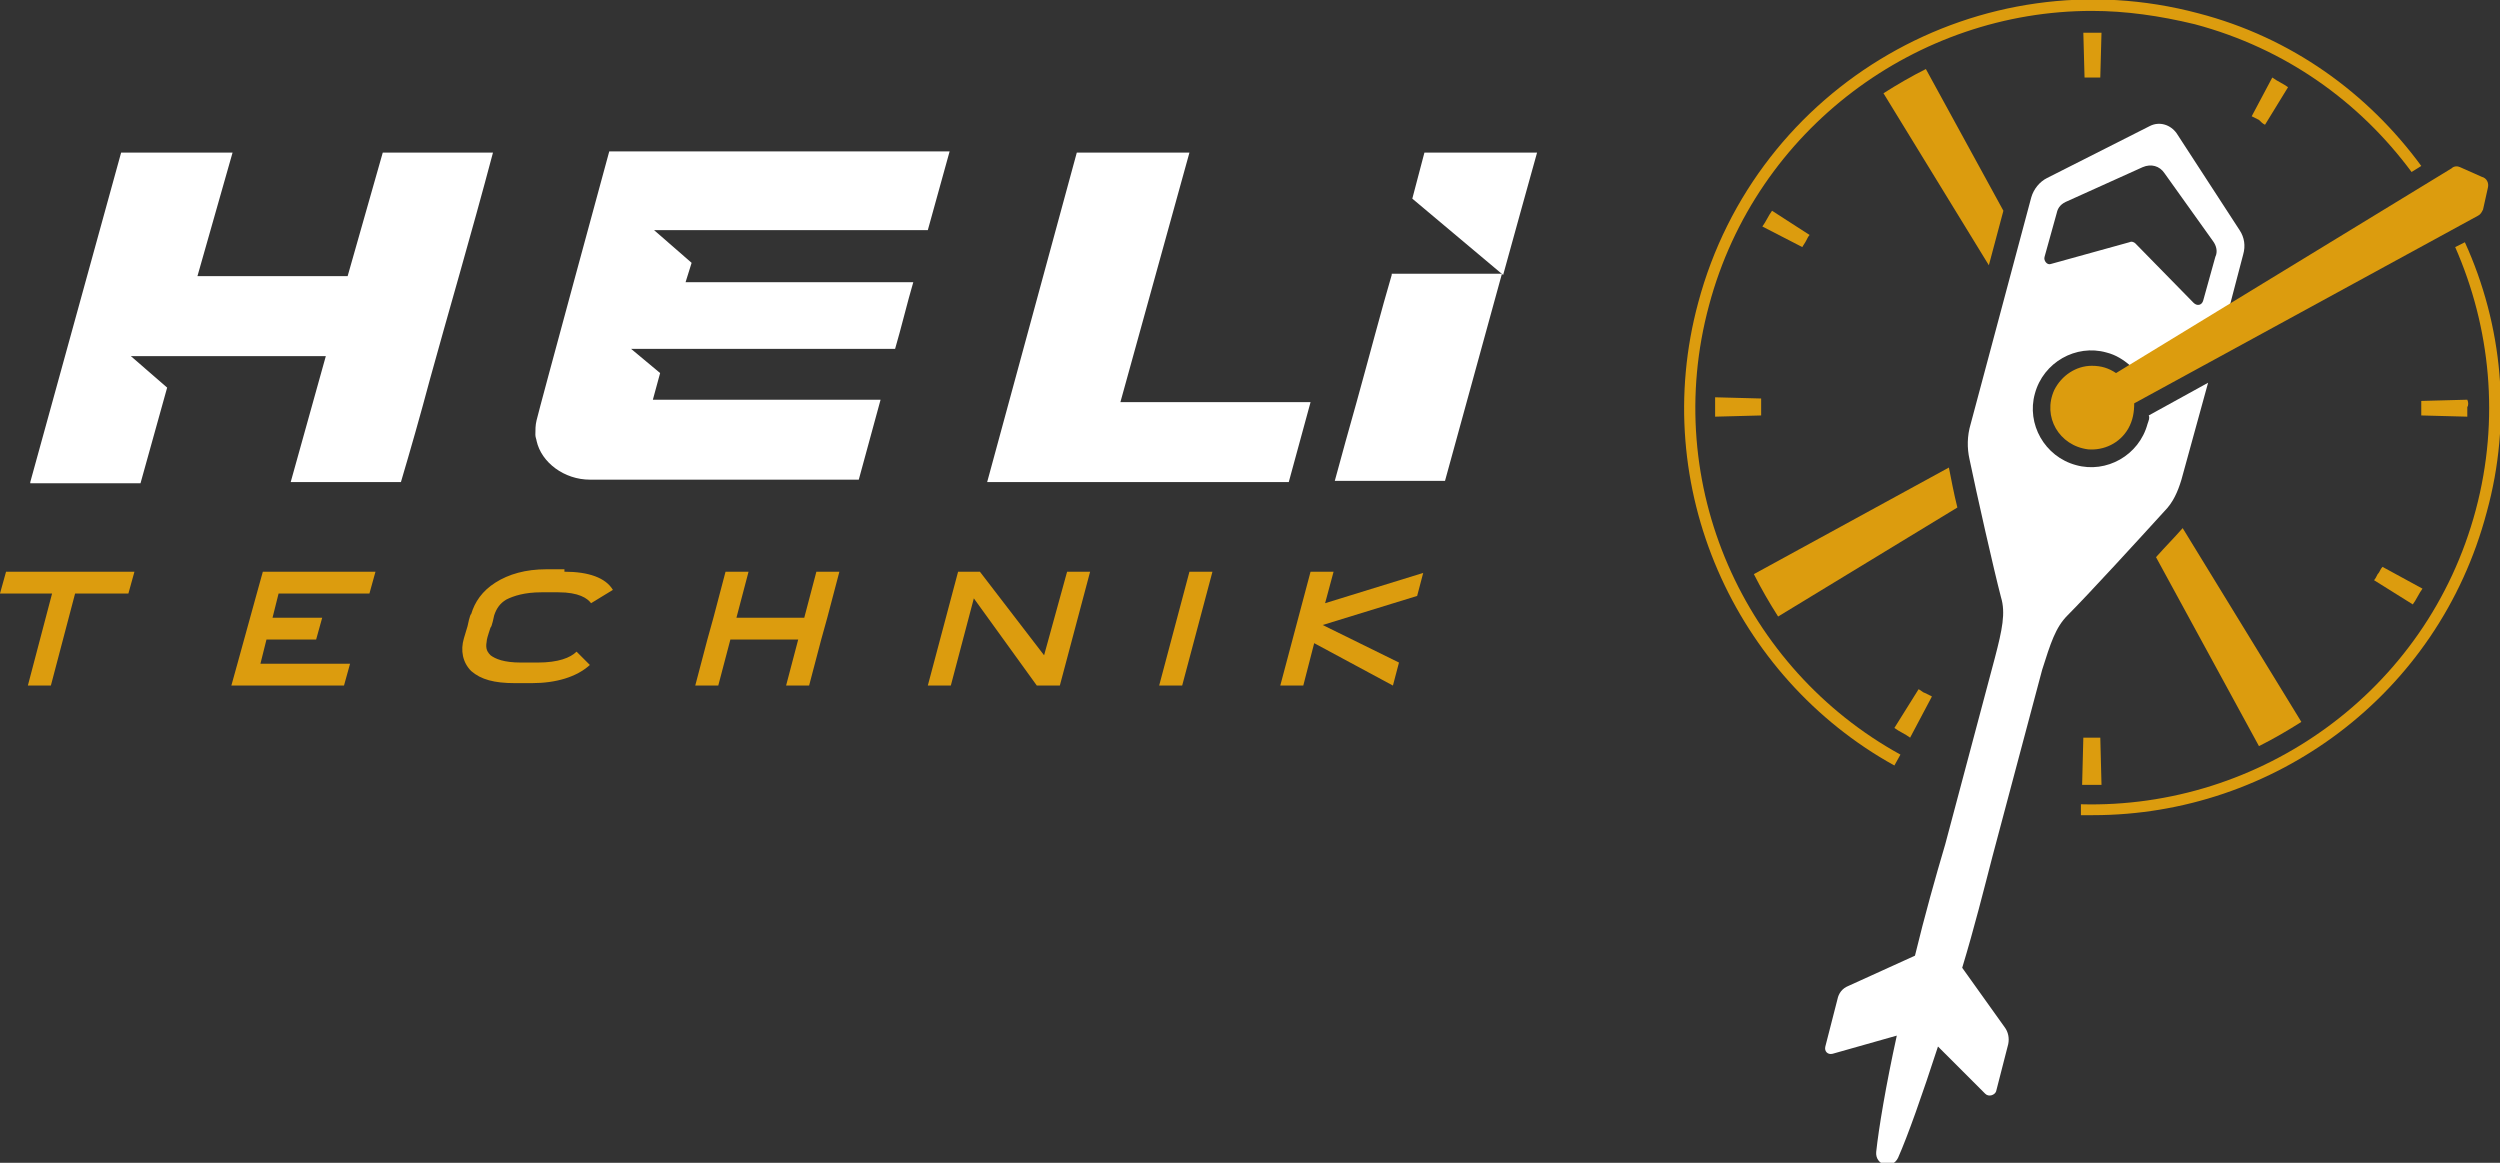 <?xml version="1.0" encoding="UTF-8"?> <svg xmlns="http://www.w3.org/2000/svg" xmlns:xlink="http://www.w3.org/1999/xlink" version="1.1" id="Calque_1" x="0px" y="0px" viewBox="0 0 206.4 96" style="enable-background:new 0 0 206.4 96;" xml:space="preserve"><rect x="0" y="0" width="206.4" height="96" fill="#333333" stroke="none"/> <style type="text/css"> .st0{fill:#FFFFFF;} .st1{fill:#DC9C0E;} </style> <g> <g> <g> <g> <path class="st0" d="M177.3,35c-0.7,2.6-3.4,4.1-5.9,3.4c-2.6-0.7-4.1-3.4-3.4-5.9c0.7-2.6,3.4-4.1,5.9-3.4 c0.8,0.2,1.4,0.6,2,1.1l8.2-5l1.1-4.2c0.2-0.7,0.1-1.4-0.3-2l-5.2-8c-0.5-0.7-1.4-1-2.2-0.6l-8.5,4.3c-0.6,0.3-1.1,0.9-1.3,1.6 l-5,18.7c-0.3,1-0.3,2-0.1,2.9c0.6,2.9,2,9.1,2.6,11.4c0.4,1.3,0.1,2.7-0.5,5l-4.1,15.4c-0.8,2.7-1.7,5.9-2.5,9.2l-5.5,2.5 c-0.5,0.2-0.8,0.6-0.9,1.1l-1,3.9c-0.1,0.4,0.2,0.7,0.6,0.6l5.3-1.5c-0.9,4.1-1.5,7.7-1.7,9.6c-0.1,1.1,1.3,1.5,1.8,0.5 c0.8-1.8,2-5.2,3.3-9.2l3.9,3.9c0.3,0.3,0.8,0.1,0.9-0.2l1-3.9c0.1-0.5,0-1-0.3-1.4l-3.5-4.9c1-3.3,1.8-6.5,2.5-9.2l4.1-15.4 c0.7-2.2,1.1-3.5,2.1-4.5c1.7-1.7,6-6.4,8-8.6c0.7-0.7,1.1-1.6,1.4-2.6l2.2-8l-4.9,2.7C177.5,34.5,177.4,34.7,177.3,35z M168.8,21.2l1-3.6c0.1-0.5,0.4-0.8,0.9-1l6.2-2.8c0.7-0.3,1.4-0.1,1.8,0.5l4,5.6c0.3,0.4,0.4,0.9,0.2,1.3l-1,3.6 c-0.1,0.4-0.5,0.5-0.8,0.2l-4.8-4.9c-0.1-0.1-0.3-0.2-0.5-0.1l-6.5,1.8C169,21.9,168.7,21.5,168.8,21.2z"></path> </g> </g> <g> <g> <path class="st0" d="M2.5,39.8L10,12.6h9.2l-2.9,10.2h12.4l2.9-10.2h9.1c-1.8,6.8-3.8,13.6-5.2,18.7c-0.8,3-1.6,5.8-2.4,8.5H24 l2.9-10.4H10.8l3,2.6l-2.2,7.9H2.5z"></path> <path class="st0" d="M44.2,35.9c0-0.4,0-0.8,0.1-1.2c0.2-0.9,6-22.2,6-22.2h28.1l-1.8,6.5l-18.8,0h-3.8l3.1,2.7l-0.5,1.6h18.8 c-0.5,1.7-1,3.8-1.5,5.5H52.1l2.4,2l-0.6,2.2h18.8l-1.8,6.6H48.7c-2.1,0-4-1.4-4.4-3.2C44.3,36.3,44.2,36.1,44.2,35.9z"></path> <path class="st0" d="M81.5,39.8l7.4-27.2h9.3l-5.7,20.6h15.7l-1.8,6.6H81.5z"></path> <g> <path class="st0" d="M114.9,22.7c-0.8,2.7-1.9,6.9-2.9,10.5c-0.6,2.1-1.2,4.3-1.8,6.5h9.1l4.7-17.1H114.9z"></path> <path class="st0" d="M117.6,12.6l-1,3.8l7.5,6.3c0.1-0.4,2.8-10.1,2.8-10.1H117.6z"></path> </g> </g> </g> </g> <g> <g> <path class="st1" d="M11.1,47.2L10.6,49H6.2l-2,7.6H2.3l2-7.6H0l0.5-1.8H11.1z"></path> <path class="st1" d="M31,47.2L30.5,49H23l-0.5,2h4.1l-0.5,1.8H22l-0.5,2h7.4l-0.5,1.8h-9.3l0.5-1.8l1.6-5.8l0.5-1.8H31z"></path> <path class="st1" d="M46.6,47.2c2,0,3.4,0.5,4,1.5l-1.8,1.1c-0.3-0.4-1-0.9-2.7-0.9h-1.4c-1.4,0-2.3,0.3-2.9,0.6 c-0.5,0.3-0.8,0.7-1,1.3c0,0-0.2,1-0.3,1c0,0-0.3,0.9-0.3,1c-0.1,0.6-0.1,0.9,0.3,1.3c0.4,0.3,1.1,0.6,2.5,0.6h1.4 c1.7,0,2.7-0.4,3.2-0.9l1.1,1.1c-1.1,1-2.8,1.5-4.8,1.5h-1.4c-1.7,0-2.8-0.3-3.6-1c-0.7-0.7-0.9-1.7-0.6-2.7c0,0,0.3-1,0.3-1 c0,0,0.2-1,0.3-1c0.3-1,0.9-1.9,2-2.6c1.1-0.7,2.5-1.1,4.2-1.1H46.6z"></path> <path class="st1" d="M61.8,47.2l-1,3.8h5.6l1-3.8h1.9l-1,3.8l-0.5,1.8l-1,3.8h-1.9l1-3.8h-5.6l-1,3.8h-1.9l1-3.8l0.5-1.8l1-3.8 H61.8z"></path> <path class="st1" d="M80.9,47.2l5.3,6.9l1.9-6.9h1.9l-2.5,9.4h-1.9l-5.2-7.2l-1.9,7.2h-1.9l2.5-9.4H80.9z"></path> <path class="st1" d="M97.6,56.6h-1.9l2.5-9.4h1.9L97.6,56.6z"></path> <path class="st1" d="M110.1,47.2l-0.7,2.6l8.1-2.5l-0.5,1.9l-7.8,2.4l6.3,3.1l-0.5,1.9l-6.5-3.5l-0.9,3.5h-1.9l2.5-9.4H110.1z"></path> </g> <g> <path class="st1" d="M156.9,62.3C144,55.2,137.1,40,141.1,25.2c3.9-14.6,17.2-24.3,31.6-24.3c2.8,0,5.6,0.4,8.5,1.1 c7.5,2,13.6,6.4,17.9,12.2l0.8-0.5c-4.4-6-10.7-10.6-18.4-12.6C163.5-3.7,145,7,140.2,25c-4.1,15.2,3,30.9,16.2,38.2L156.9,62.3z "></path> <g> <path class="st1" d="M149.1,19.9c0.1-0.2,0.2-0.4,0.3-0.5l-3.1-2c-0.3,0.4-0.5,0.9-0.8,1.3l3.3,1.7 C148.9,20.2,149,20.1,149.1,19.9z"></path> <path class="st1" d="M165.4,17.4l-6.4-11.7c-1.2,0.6-2.4,1.3-3.5,2l8.7,14.2L165.4,17.4z"></path> <path class="st1" d="M158.4,56.9l-2,3.2c0.4,0.3,0.9,0.5,1.3,0.8l1.8-3.4c-0.2-0.1-0.4-0.2-0.6-0.3 C158.8,57.2,158.6,57,158.4,56.9z"></path> <path class="st1" d="M145.4,33.5c0-0.2,0-0.4,0-0.6l-3.8-0.1c0,0.3,0,0.6,0,1c0,0.2,0,0.4,0,0.6l3.8-0.1 C145.4,34,145.4,33.7,145.4,33.5z"></path> <path class="st1" d="M187,10.3l1.9-3.1c-0.4-0.3-0.9-0.5-1.3-0.8l-1.7,3.2c0.2,0.1,0.4,0.2,0.6,0.3 C186.7,10.1,186.8,10.2,187,10.3z"></path> <path class="st1" d="M172.8,6.4c0.2,0,0.4,0,0.6,0l0.1-3.7c-0.3,0-0.6,0-0.9,0c-0.2,0-0.4,0-0.6,0l0.1,3.7 C172.4,6.4,172.6,6.4,172.8,6.4z"></path> <path class="st1" d="M160.9,38.6l-16.1,8.8c0.6,1.2,1.3,2.4,2,3.5l14.8-9C161.3,40.7,161.1,39.6,160.9,38.6z"></path> <path class="st1" d="M203.7,33l-3.8,0.1c0,0.2,0,0.4,0,0.6c0,0.2,0,0.4,0,0.6l3.8,0.1c0-0.3,0-0.5,0-0.8 C203.8,33.5,203.8,33.2,203.7,33z"></path> <path class="st1" d="M196.3,47.4c-0.1,0.2-0.2,0.4-0.3,0.5l3.2,2c0.3-0.4,0.5-0.9,0.8-1.3l-3.3-1.8 C196.5,47,196.5,47.2,196.3,47.4z"></path> <path class="st1" d="M178,46l8.5,15.6c1.2-0.6,2.4-1.3,3.5-2l-9.8-16C179.6,44.3,178.8,45.1,178,46z"></path> <path class="st1" d="M172.6,60.9c-0.2,0-0.4,0-0.6,0l-0.1,3.9c0.3,0,0.6,0,0.9,0c0.2,0,0.5,0,0.7,0l-0.1-3.9 C173,60.9,172.8,60.9,172.6,60.9z"></path> </g> <path class="st1" d="M203.5,20l-0.8,0.4c2.9,6.6,3.7,14.2,1.7,21.7c-4,15-17.8,24.7-32.6,24.3l0,0.9c0.3,0,0.7,0,1,0 c14.9,0,28.5-9.9,32.5-25C207.4,34.7,206.6,26.8,203.5,20z"></path> <path class="st1" d="M172.4,37.1c1.3,0.1,2.6-0.5,3.3-1.7c0.4-0.7,0.5-1.4,0.5-2.1l28.4-15.5c0.2-0.1,0.3-0.3,0.4-0.5l0.4-1.8 c0.1-0.4-0.1-0.8-0.5-0.9l-1.8-0.8c-0.2-0.1-0.5-0.1-0.7,0.1l-27.7,16.9c-0.6-0.4-1.2-0.6-2-0.6c-1.3,0-2.5,0.8-3.1,2 C168.6,34.4,170,36.8,172.4,37.1z"></path> </g> </g> </g> </svg> 